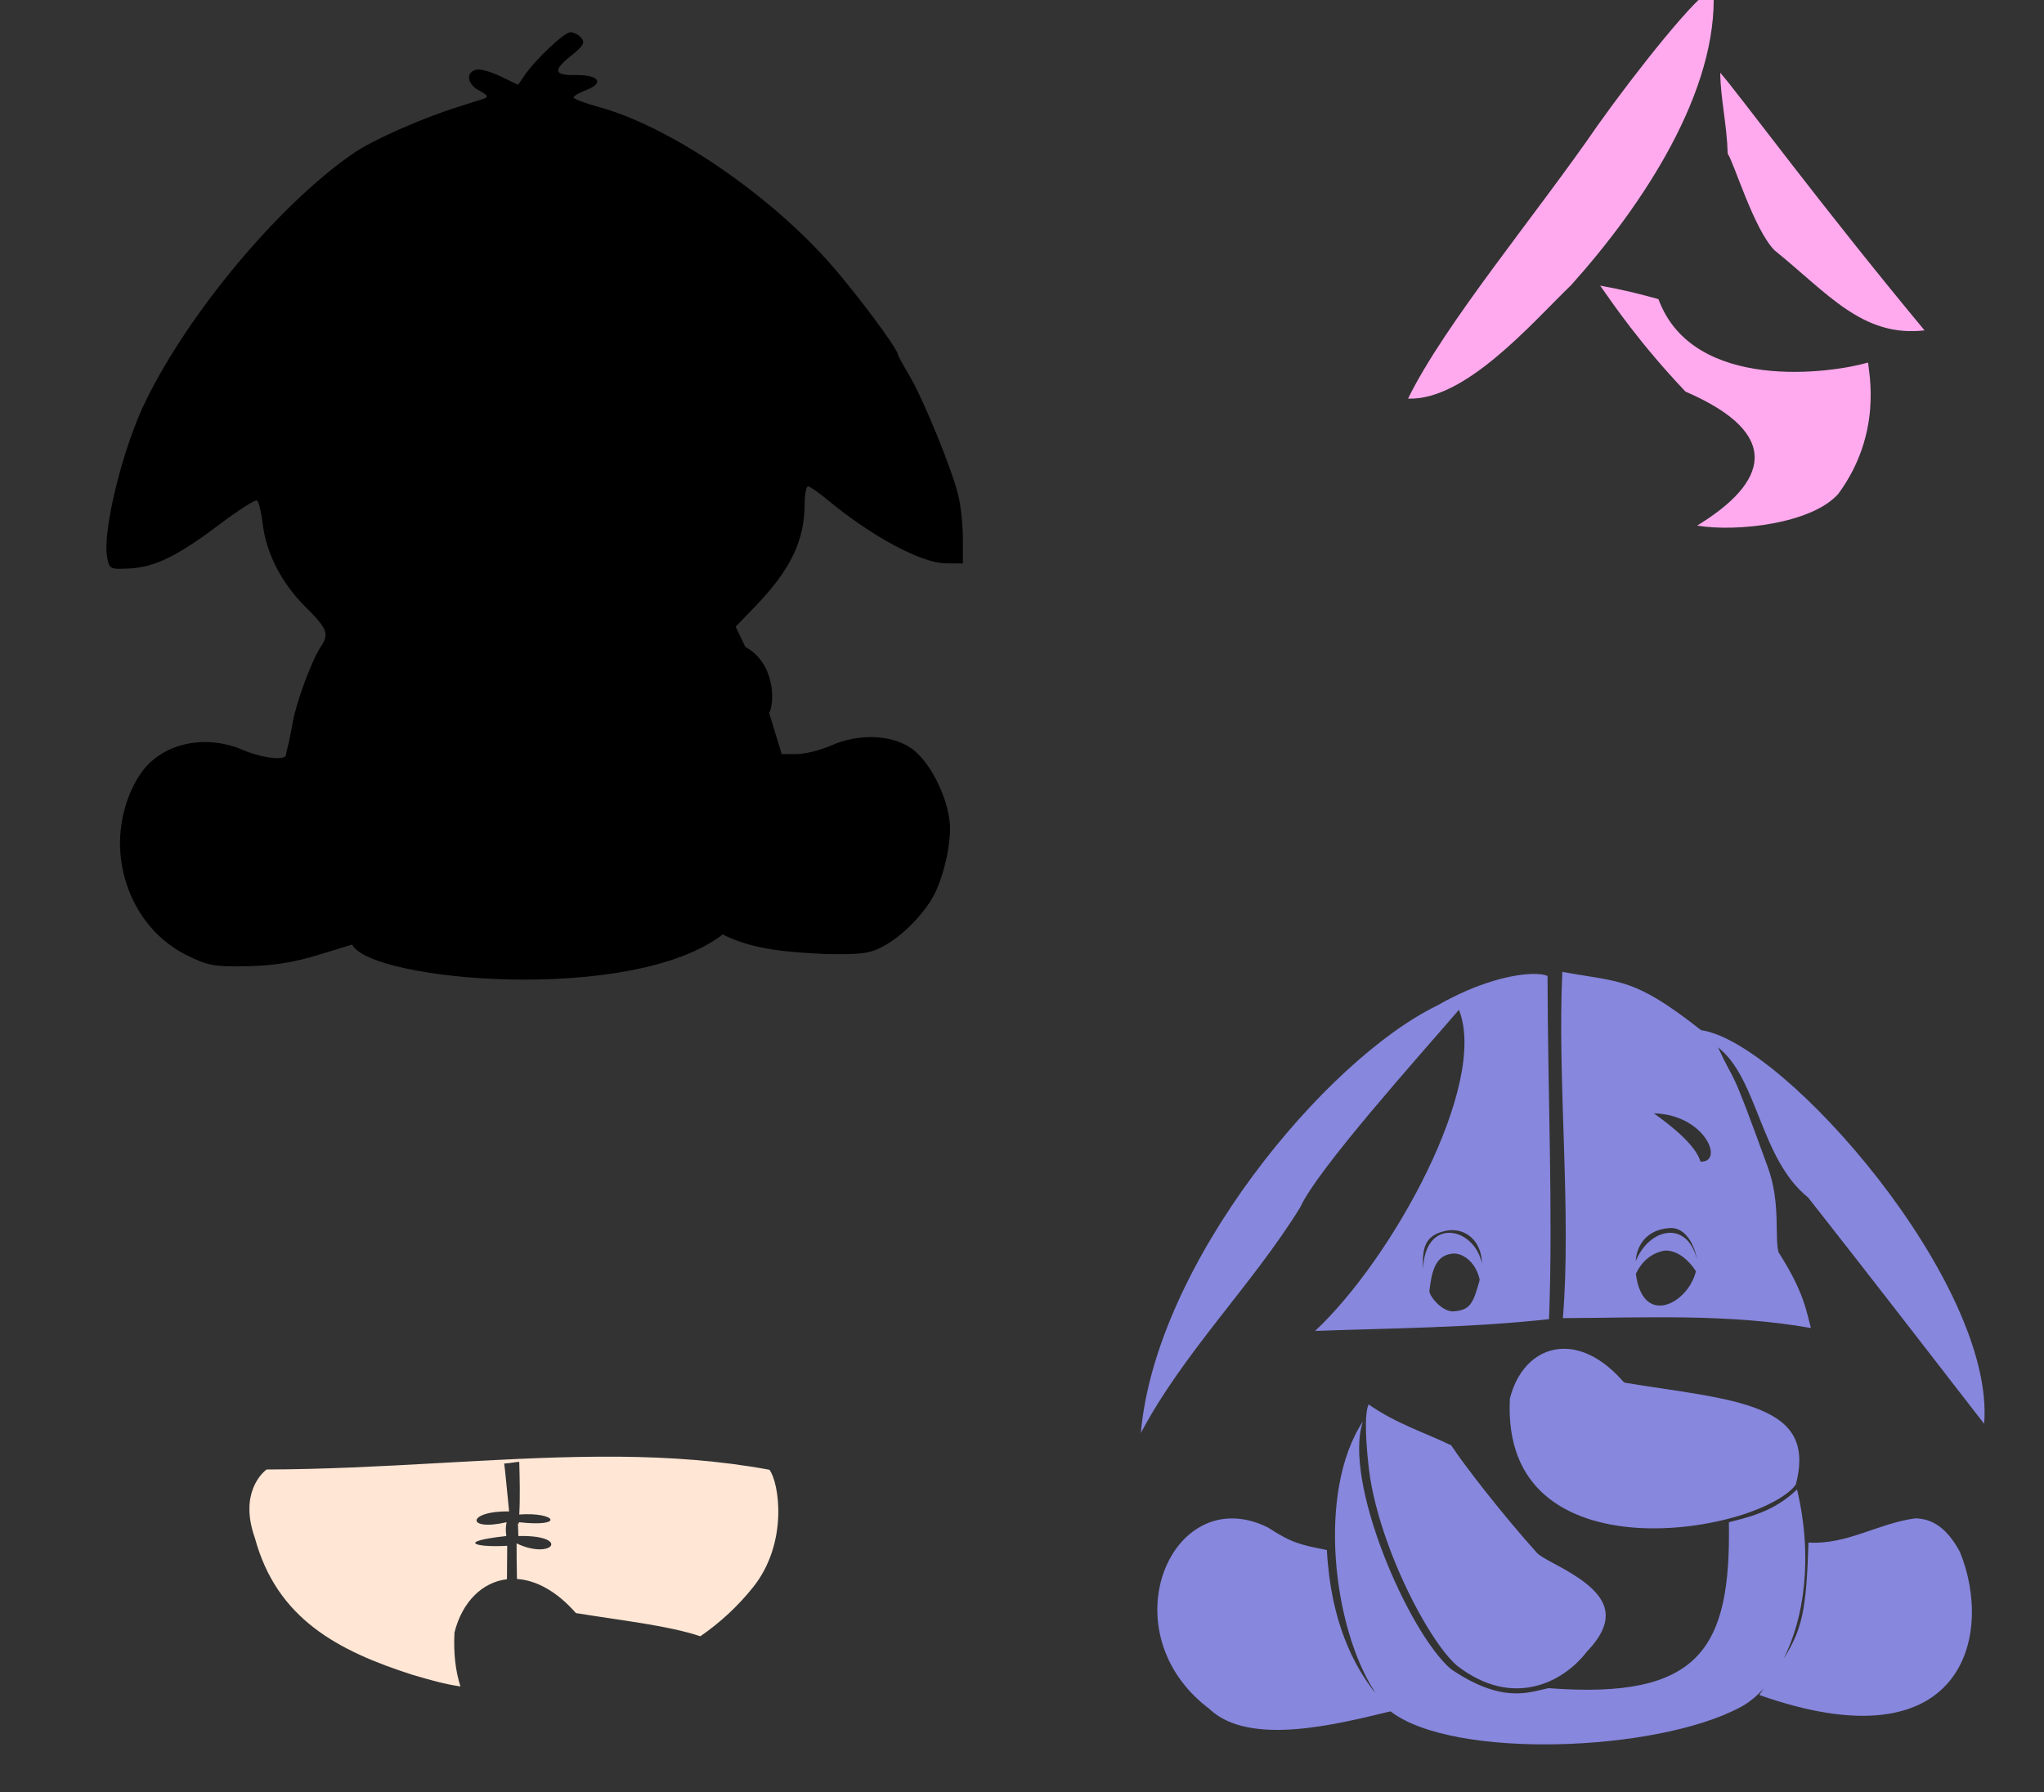 <?xml version="1.0" encoding="UTF-8" standalone="no"?>
<!-- Created with Inkscape (http://www.inkscape.org/) -->

<svg
   xmlns:dc="http://purl.org/dc/elements/1.1/"
   xmlns:cc="http://creativecommons.org/ns#"
   xmlns:rdf="http://www.w3.org/1999/02/22-rdf-syntax-ns#"
   xmlns:svg="http://www.w3.org/2000/svg"
   xmlns="http://www.w3.org/2000/svg"
   xmlns:sodipodi="http://sodipodi.sourceforge.net/DTD/sodipodi-0.dtd"
   xmlns:inkscape="http://www.inkscape.org/namespaces/inkscape"
   id="svg2563"
   sodipodi:version="0.32"
   inkscape:version="0.47 r22583"
   width="504"
   height="442"
   version="1.0"
   sodipodi:docname="EeyoreBabyBelly.svg"
   inkscape:output_extension="org.inkscape.output.svg.inkscape">
  <rect width="100%" height="100%" fill="#333333" stroke="none"/>
  <defs
     id="defs2566">
    <inkscape:perspective
       sodipodi:type="inkscape:persp3d"
       inkscape:vp_x="0 : 526.18109 : 1"
       inkscape:vp_y="0 : 1000 : 0"
       inkscape:vp_z="744.09448 : 526.18109 : 1"
       inkscape:persp3d-origin="372.04724 : 350.78739 : 1"
       id="perspective2570" />
    <inkscape:perspective
       id="perspective3021"
       inkscape:persp3d-origin="372.04724 : 350.78739 : 1"
       inkscape:vp_z="744.09448 : 526.18109 : 1"
       inkscape:vp_y="0 : 1000 : 0"
       inkscape:vp_x="0 : 526.18109 : 1"
       sodipodi:type="inkscape:persp3d" />
    <inkscape:perspective
       id="perspective3861"
       inkscape:persp3d-origin="0.5 : 0.33333333 : 1"
       inkscape:vp_z="1 : 0.5 : 1"
       inkscape:vp_y="0 : 1000 : 0"
       inkscape:vp_x="0 : 0.5 : 1"
       sodipodi:type="inkscape:persp3d" />
    <inkscape:perspective
       id="perspective3888"
       inkscape:persp3d-origin="0.5 : 0.33333333 : 1"
       inkscape:vp_z="1 : 0.5 : 1"
       inkscape:vp_y="0 : 1000 : 0"
       inkscape:vp_x="0 : 0.5 : 1"
       sodipodi:type="inkscape:persp3d" />
    <inkscape:perspective
       id="perspective3915"
       inkscape:persp3d-origin="0.5 : 0.33333333 : 1"
       inkscape:vp_z="1 : 0.5 : 1"
       inkscape:vp_y="0 : 1000 : 0"
       inkscape:vp_x="0 : 0.5 : 1"
       sodipodi:type="inkscape:persp3d" />
  </defs>
  <sodipodi:namedview
     inkscape:window-height="1002"
     inkscape:window-width="1280"
     inkscape:pageshadow="2"
     inkscape:pageopacity="0.0"
     guidetolerance="10.0"
     gridtolerance="10.0"
     objecttolerance="10.0"
     borderopacity="1.0"
     bordercolor="#666666"
     pagecolor="#ffffff"
     id="base"
     showgrid="false"
     inkscape:zoom="0.84276018"
     inkscape:cx="355.2527"
     inkscape:cy="77.08257"
     inkscape:window-x="1276"
     inkscape:window-y="92"
     inkscape:current-layer="svg2563"
     inkscape:window-maximized="1" />
  <path
     style="fill:#000000"
     d="m 86.845,232.925 -8.459,2.585 c -6.045,1.847 -11.027,2.635 -17.459,2.76 -8.044,0.156 -9.609,-0.124 -14.739,-2.643 -9.381,-4.607 -15.583,-14.11 -16.508,-25.295 -0.582,-7.044 1.547,-14.943 5.43,-20.146 5.227,-7.005 15.594,-9.194 24.816,-5.241 4.648,1.993 10.431,2.676 10.577,1.25 0.042,-0.412 0.266,-1.425 0.498,-2.25 0.232,-0.825 0.789,-3.562 1.24,-6.083 0.881,-4.935 4.704,-15.181 6.86,-18.389 2.125,-3.162 1.627,-4.445 -3.844,-9.886 -5.9,-5.868 -9.634,-13.184 -10.511,-20.594 -0.333,-2.809 -0.952,-5.321 -1.376,-5.583 -0.424,-0.262 -4.537,2.363 -9.14,5.835 -10.434,7.869 -16.002,10.599 -22.307,10.937 -4.761,0.255 -4.949,0.161 -5.498,-2.736 -1.221,-6.45 3.814,-26.931 9.466,-38.5 10.774,-22.054 33.054,-48.628 51.288,-61.174 4.705,-3.237 16.623,-8.525 25.591,-11.354 2.836,-0.895 5.831,-1.852 6.656,-2.126 1.093,-0.364 0.737,-0.903 -1.311,-1.986 -3.04,-1.608 -3.332,-4.611 -0.501,-5.157 0.915,-0.176 3.572,0.601 5.902,1.727 l 4.238,2.048 1.519,-2.238 c 2.736,-4.03 9.856,-10.738 11.399,-10.738 0.83,0 2.038,0.637 2.684,1.416 0.945,1.139 0.481,1.969 -2.378,4.25 -4.764,3.802 -4.502,4.973 1.098,4.897 5.639,-0.076 7.003,1.987 2.449,3.706 -1.705,0.644 -3.1,1.462 -3.1,1.819 0,0.357 2.812,1.418 6.25,2.357 16.815,4.595 40.208,20.208 55.816,37.253 6.383,6.971 17.934,22.338 17.934,23.859 0,0.196 1.271,2.513 2.825,5.15 3.47,5.89 10.51,23.124 12.044,29.487 0.622,2.581 1.132,7.419 1.132,10.75 l 0,6.057 -4.25,-0.031 c -5.993,-0.044 -18.369,-6.702 -29.18,-15.698 -2.162,-1.799 -4.299,-3.27 -4.75,-3.27 -0.451,0 -0.825,1.913 -0.831,4.25 -0.023,9.125 -3.454,16.263 -12.16,25.299 l -4.864,5.049 2.397,4.988 c 7.145,3.82 7.393,13.386 5.871,16.278 l 3.09,10.136 3.711,0 c 2.041,0 5.875,-0.957 8.52,-2.127 6.647,-2.94 14.587,-2.706 19.547,0.576 4.485,2.968 9.005,11.611 9.665,18.481 0.49,5.098 -1.741,14.466 -4.516,18.96 -2.787,4.513 -7.603,9.205 -11.751,11.448 -3.463,1.872 -5.411,2.136 -14.5,1.97 -8.441,-0.428 -17.571,-0.923 -25.232,-4.827 -22.237,17.254 -86.934,11.534 -91.35,2.501 l 0,3e-5 z"
     id="path2776"
     sodipodi:nodetypes="ccssssssssssssssssssssscccssssssssssscccsssccccccssssscccc" />
  <path
     style="fill:#ffe6d5"
     d="m 147.534,359.221 c -26.056,0.155 -53.19,3.074 -81.813,3.156 -1.004,0.772 -6.8,5.823 -2.875,16.875 5.399,19.923 20.442,27.845 38.844,33.75 4.687,1.384 8.023,2.312 11.844,2.875 -1.209,-3.78 -1.742,-8.195 -1.469,-13.312 1.897,-7.536 6.838,-12.412 12.938,-13.125 0.027,-2.674 0.038,-5.272 0.062,-8.25 -7.947,0.467 -12.695,-1.049 -0.219,-2.406 -0.235,-1.742 -0.106,-2.225 0.062,-3.406 -10.181,2.362 -9.752,-2.863 0.625,-2.656 -0.492,-4.87 -1.029,-10.767 -1.219,-11.812 1.253,-0.06 2.482,-0.33 3.719,-0.438 0.109,3.99 0.244,8.757 0,13 9.138,-0.638 11.375,3.199 -0.062,1.906 -0.173,1.402 -0.362,-1.954 -0.156,3.406 13.049,-0.292 8.464,6.07 -0.438,1.812 -0.011,2.807 0.028,5.755 0.094,8.781 4.62,0.302 9.709,2.903 14.531,8.406 11.647,1.896 22.629,3.048 30.688,5.719 4.925,-3.398 9.274,-7.427 13,-12.094 8.769,-10.981 6.414,-25.826 4.031,-28.969 -12.119,-2.235 -24.435,-3.103 -37,-3.219 -1.728,-0.016 -3.45,-0.01 -5.188,0 z"
     id="path3001" />
  <path
     style="fill:#ffaaee"
     d="m 422.219,-2.546 c -3.158,0.424 -18.963,20.356 -28.188,33.344 -15.378,22.365 -37.722,48.938 -46.844,67.5 14.147,0.539 30.565,-18.677 40.25,-28.031 17.509,-19.518 36.335,-47.748 35.062,-72.812 -0.075,-0.028 -0.179,-0.014 -0.281,0 z"
     id="path3851" />
  <path
     style="fill:#ffaaee"
     d="m 424.168,17.94 c 0.086,6.528 1.626,12.61 1.844,19.969 1.51,2.075 6.406,18.564 11.531,23.812 13.101,10.559 21.697,21.531 37,19.75 -25.976,-31.296 -45.966,-58.545 -50.375,-63.531 z"
     id="path3849" />
  <path
     style="fill:#ffaaee"
     d="m 394.563,70.436 c 3.276,4.661 9.706,14.17 21.036,26.135 24.222,10.456 20.296,22.405 2.873,33.043 9.883,1.642 28.379,-0.506 34.814,-7.839 10.97,-14.927 7.498,-29.944 7.335,-32.379 -8.763,2.609 -43.148,7.528 -51.689,-15.625 -4.478,-1.277 -9.257,-2.423 -14.369,-3.335 z"
     id="path4020"
     sodipodi:nodetypes="ccccccc" />
  <path
     id="path3930"
     style="fill:#8787de;fill-opacity:1"
     d="m 385.739,332.61 c -6.256,-0.049 -11.449,4.493 -13.438,12.25 -0.58,11.441 3.01,18.994 8.812,23.969 5.826,4.994 14.025,7.387 22.625,7.938 8.6,0.55 17.564,-0.742 24.812,-2.906 7.16,-2.138 12.597,-5.298 14.25,-7.781 1.369,-5.191 1.042,-8.935 -0.469,-11.781 -1.533,-2.888 -4.359,-4.98 -8.312,-6.625 -7.907,-3.29 -20.078,-4.532 -33.125,-6.656 -0.263,-0.042 -0.51,-0.177 -0.688,-0.375 -4.486,-5.12 -9.108,-7.539 -13.219,-7.969 -0.426,-0.045 -0.833,-0.059 -1.25,-0.062 z m -48.281,13.719 c -1.201,2.663 -0.496,10.906 0.062,15.781 0.642,5.604 2.374,12.152 4.719,18.625 4.673,12.901 11.939,25.586 16.938,29.938 0.008,0.006 0.024,-0.006 0.031,0 0.014,0.012 0.018,0.051 0.031,0.062 6.964,5.373 13.403,6.352 18.906,5.156 5.523,-1.2 10.174,-4.713 13.156,-8.625 0.039,-0.044 0.081,-0.086 0.125,-0.125 3.509,-3.689 4.582,-6.639 4.5,-9 -0.082,-2.361 -1.348,-4.42 -3.344,-6.344 -1.996,-1.923 -4.672,-3.603 -7.156,-5 -2.485,-1.397 -4.698,-2.44 -6.156,-3.562 -0.08,-0.066 -0.153,-0.139 -0.219,-0.219 -8.582,-9.511 -18.12,-21.857 -21.219,-26.594 -6.776,-3.293 -13.277,-5.189 -20.375,-10.094 z m -1.375,4.156 c -11.46,17.373 -7.359,50.847 2.812,66.562 0.047,0.117 0.104,0.228 0.156,0.344 -5.159,-6.523 -10.937,-17.365 -11.875,-35.156 -6.507,-1.27 -8.706,-1.76 -14.531,-5.562 -3.324,-1.645 -6.504,-2.325 -9.438,-2.219 -17.928,0.65 -26.799,30.521 -5,46.969 9.822,9.39 31.695,3.72 44.656,0.594 15.507,11.966 65.682,10.012 86.219,-1 2.035,-1.048 3.997,-2.639 5.812,-4.656 -0.381,0.559 -0.684,1.021 -1.094,1.625 50.425,17.808 57.87,-14.812 49.469,-35.281 -3.289,-6.131 -7.01,-8.198 -11,-8.281 -9.279,1.25 -16.804,6.546 -26.344,5.969 -0.518,16.662 -1.523,21.307 -6.156,28.719 5.066,-10.028 7.319,-24.877 3.344,-41.812 -5.905,5.718 -12.569,6.936 -16.812,8.094 0.509,31.151 -7.094,43.771 -44.469,40.906 -4.889,1.031 -11.377,3.9 -24.094,-4.719 -10.491,-9.038 -26.706,-46.379 -21.656,-61.094 z m 49.157,-110.812 c -1.296,26.312 2.294,59.139 0.125,85.375 20.462,-0.077 40.855,-1.15 61.156,2.438 -1.167,-4.306 -1.706,-8.872 -7.969,-18.656 -1.043,-3.612 0.598,-12.319 -2.719,-21.188 -9.806,-27.027 -7.403,-18.984 -12.219,-29.375 9.852,7.654 10.358,27.499 22.219,37.031 14.219,18.055 30.133,38.694 43.406,55.812 2.839,-34.508 -49.178,-94.168 -69.781,-97.062 -16.598,-13.026 -19.643,-11.743 -34.219,-14.375 z m -7.188,0.5 c -4.873,0.048 -13.54,1.984 -23.656,7.781 -27.576,13.378 -69.436,63.603 -73.094,105.438 10.561,-19.959 27.577,-36.639 39.312,-55.688 4.177,-9.301 29.465,-37.452 39.125,-48.688 7.33,18.35 -16.427,61.418 -35.469,79.188 18.814,-0.677 38.48,-0.768 57.687,-2.906 0.996,-26.451 -0.33,-56.453 -0.375,-84.625 -0.693,-0.334 -1.907,-0.516 -3.531,-0.5 z m 29.75,34.375 c 12.678,0.3 17.472,12.19 11.5,11.906 -1.24,-4.123 -7.051,-8.721 -11.5,-11.906 z m 4.438,28.281 c 3.646,0.141 5.666,4.575 6.188,7.688 -2.541,-9.813 -11.832,-7.615 -15.125,0.531 0.445,-5.59 4.357,-8.168 8.938,-8.219 z m -54.594,0.531 c 3.908,-0.224 7.636,2.633 7.781,8.25 -1.991,-9.224 -14.193,-11.541 -14.531,1.5 -0.195,-4.783 0.098,-8.234 5.094,-9.469 0.557,-0.159 1.098,-0.249 1.656,-0.281 z m 52.906,5.031 c 3.198,-0.099 5.982,2.537 7.625,5.094 -1.936,8.002 -13.132,13.895 -14.812,0.625 1.41,-2.967 3.833,-5.191 7.188,-5.719 z m -52.312,0.75 c 2.171,-0.197 5.59,1.756 6.625,6.469 -1.635,5.833 -2.271,7.539 -6.719,7.781 -2.949,-0.126 -5.871,-4.098 -5.687,-5.094 0.603,-5.123 1.578,-8.776 5.781,-9.156 z" />
</svg>
